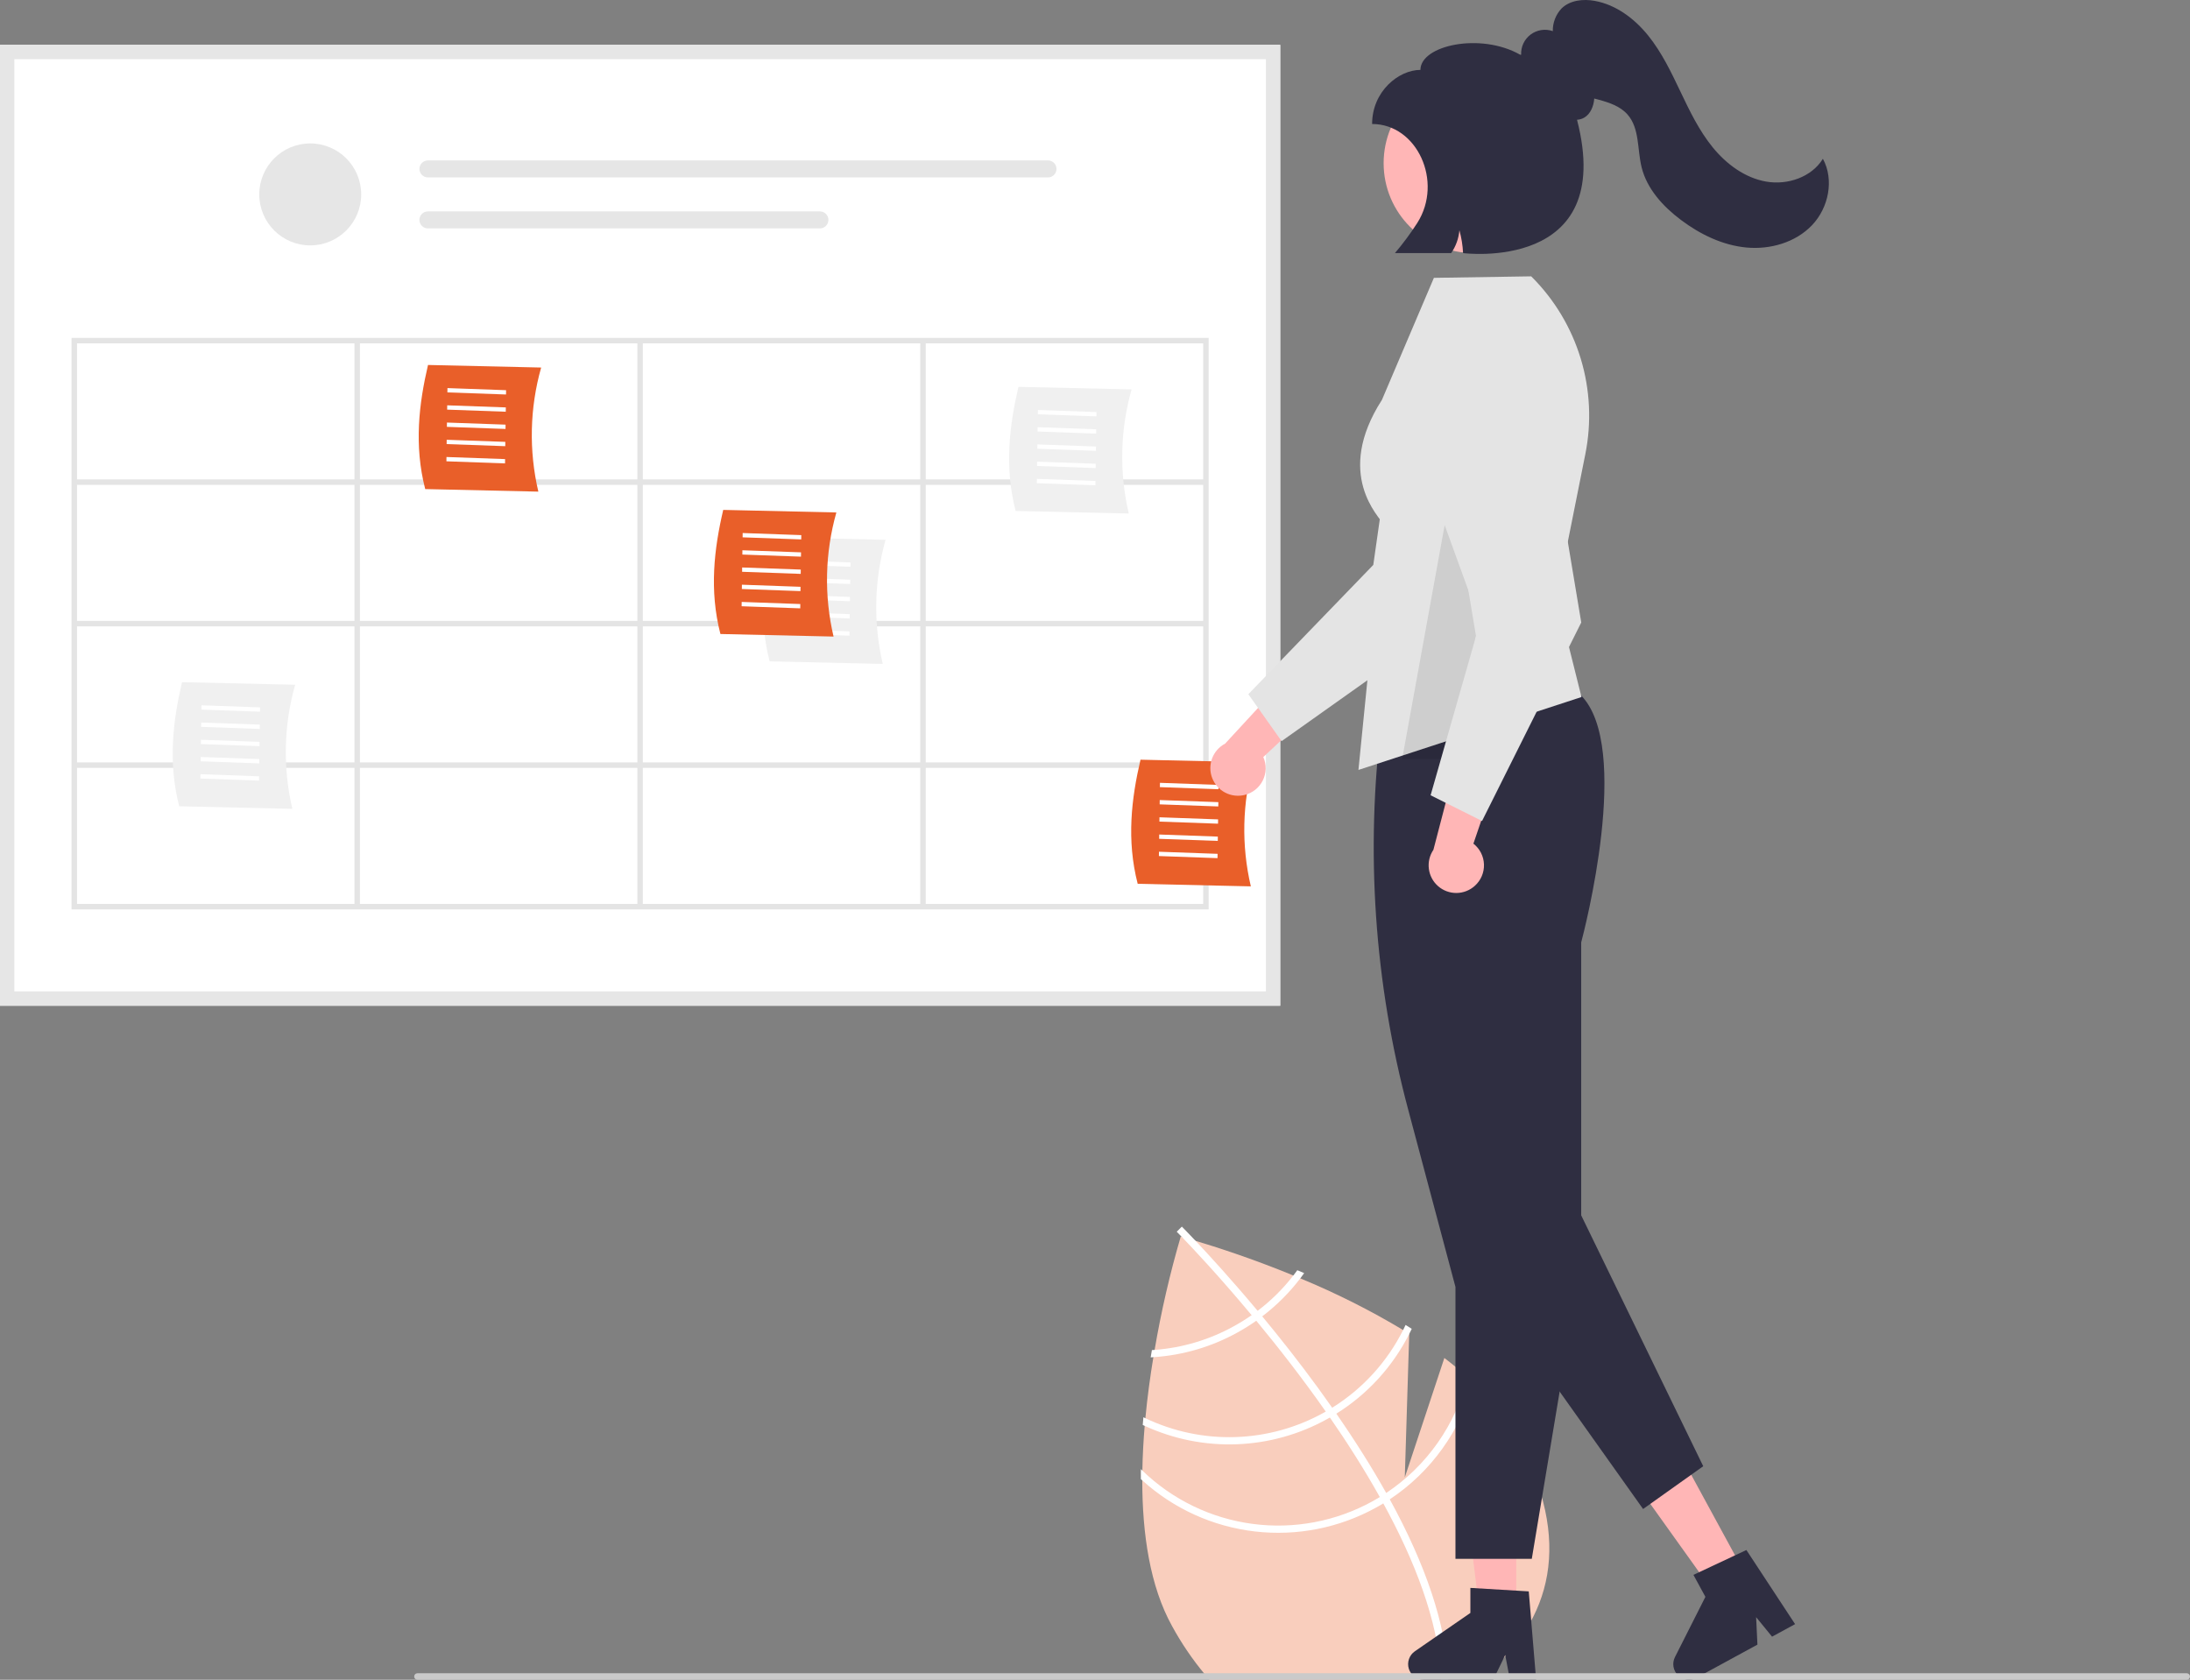 <svg width="468" height="359" viewBox="0 0 468 359" fill="none" xmlns="http://www.w3.org/2000/svg">
<rect x="0" y="0" width="468" height="359" fill="#808080" stroke="none"/>
<g clip-path="url(#clip0_765_127367)">
<path d="M317.631 357.854C317.175 358.244 316.704 358.623 316.229 358.998H258.475C258.144 358.623 257.812 358.244 257.486 357.854C254.819 354.654 252.472 351.201 250.477 347.544C245.735 338.998 244.102 327.794 244.102 316.384C244.102 315.687 244.106 314.99 244.121 314.293C244.174 311.092 244.352 307.886 244.616 304.733C244.664 304.185 244.712 303.642 244.765 303.099C245.192 298.576 245.793 294.173 246.475 290.059C246.561 289.535 246.648 289.016 246.739 288.501C248.129 280.33 249.993 272.246 252.321 264.291C252.321 264.291 252.398 264.31 252.547 264.349C252.975 264.469 253.998 264.752 255.502 265.199C259.643 266.43 267.42 268.91 276.389 272.597C276.879 272.794 277.374 273 277.874 273.212C285.462 276.342 292.806 280.032 299.847 284.252C300.284 284.517 300.717 284.786 301.149 285.055V285.094L300.203 315.745L308.658 290.227C310.382 291.539 312.03 292.899 313.601 294.308C314.033 294.692 314.466 295.086 314.884 295.495C318.453 298.768 321.498 302.569 323.915 306.766C336.564 329.582 331.256 346.357 317.631 357.854Z" fill="#F9CEBD"/>
<path d="M309.486 358.998H307.949C307.94 358.619 307.925 358.239 307.901 357.854C307.282 346.324 302.338 333.591 295.608 321.301C295.368 320.854 295.123 320.397 294.863 319.95C291.596 314.106 287.955 308.386 284.194 302.95C283.905 302.527 283.607 302.099 283.309 301.676C278.304 294.529 273.135 287.915 268.465 282.268C268.138 281.864 267.802 281.47 267.471 281.08C260.548 272.775 254.836 266.723 252.545 264.349C252.204 263.998 251.94 263.729 251.757 263.541C251.589 263.359 251.488 263.263 251.469 263.243L252.007 262.705L252.012 262.691L252.559 262.152C252.578 262.176 252.91 262.494 253.496 263.104C253.991 263.609 254.668 264.315 255.499 265.2C258.401 268.276 263.2 273.51 268.753 280.148C269.075 280.532 269.407 280.931 269.738 281.33C273.529 285.911 277.636 291.102 281.705 296.682C282.728 298.086 283.721 299.478 284.684 300.859C284.986 301.282 285.284 301.705 285.572 302.128C289.641 308.002 293.195 313.651 296.232 319.076L296.991 320.436C304.735 334.567 308.905 347.083 309.443 357.854C309.462 358.239 309.477 358.619 309.486 358.998Z" fill="white"/>
<path d="M277.235 271.471C276.961 271.85 276.682 272.225 276.389 272.595C274.186 275.436 271.62 277.975 268.756 280.146C268.338 280.454 267.91 280.771 267.473 281.079C266.281 281.911 265.046 282.681 263.774 283.386C258.533 286.306 252.721 288.051 246.739 288.5C246.547 288.519 246.35 288.534 246.158 288.543C246.071 289.058 245.99 289.572 245.898 290.096C246.091 290.086 246.283 290.077 246.475 290.057C252.811 289.645 258.976 287.827 264.523 284.737C265.881 283.983 267.197 283.159 268.468 282.266C268.9 281.963 269.323 281.646 269.741 281.329C272.804 279.001 275.54 276.27 277.874 273.211C278.152 272.841 278.426 272.466 278.695 272.091C278.196 271.879 277.711 271.673 277.235 271.471Z" fill="white"/>
<path d="M300.371 283.166C300.203 283.531 300.025 283.892 299.847 284.252C296.422 291.081 291.175 296.829 284.686 300.859C284.235 301.142 283.778 301.416 283.312 301.676C283.173 301.758 283.024 301.844 282.885 301.921C277.084 305.141 270.598 306.929 263.968 307.133C257.337 307.338 250.753 305.955 244.765 303.099C244.621 303.031 244.482 302.964 244.342 302.897C244.289 303.445 244.241 303.993 244.203 304.545C244.338 304.608 244.477 304.675 244.616 304.733C250.776 307.574 257.519 308.922 264.297 308.668C271.076 308.415 277.699 306.566 283.629 303.272C283.821 303.166 284.009 303.06 284.196 302.95C284.662 302.68 285.123 302.406 285.575 302.128C292.225 297.98 297.611 292.089 301.149 285.093C301.337 284.733 301.515 284.368 301.687 283.998C301.25 283.719 300.813 283.44 300.371 283.166Z" fill="white"/>
<path d="M313.855 293.215C313.773 293.58 313.691 293.945 313.6 294.306C311.129 304.452 304.928 313.295 296.234 319.074C295.787 319.377 295.326 319.665 294.865 319.949C294.37 320.247 293.875 320.545 293.366 320.823C285.541 325.157 276.532 326.861 267.666 325.685C258.8 324.509 250.546 320.515 244.12 314.291C244.009 314.19 243.904 314.085 243.798 313.979C243.798 314.695 243.793 315.402 243.803 316.113C243.899 316.204 244 316.296 244.101 316.382C250.791 322.447 259.211 326.266 268.179 327.305C277.148 328.343 286.216 326.549 294.115 322.174C294.624 321.895 295.124 321.607 295.609 321.299C296.08 321.02 296.536 320.732 296.993 320.434C305.811 314.597 312.178 305.72 314.883 295.493C314.974 295.147 315.065 294.801 315.147 294.45C314.729 294.027 314.292 293.628 313.855 293.215Z" fill="white"/>
<path d="M273.579 214.947H0V9.584H273.579V214.947Z" fill="white"/>
<path d="M66.296 52.445C72.31 52.445 77.186 47.567 77.186 41.55C77.186 35.532 72.31 30.654 66.296 30.654C60.282 30.654 55.406 35.532 55.406 41.55C55.406 47.567 60.282 52.445 66.296 52.445Z" fill="#E6E6E6"/>
<path d="M91.445 34.285C90.964 34.286 90.503 34.478 90.163 34.818C89.824 35.159 89.633 35.62 89.633 36.101C89.633 36.582 89.824 37.044 90.163 37.384C90.503 37.724 90.964 37.916 91.445 37.917H223.959C224.439 37.916 224.9 37.724 225.24 37.384C225.58 37.044 225.77 36.582 225.77 36.101C225.77 35.62 225.58 35.159 225.24 34.818C224.9 34.478 224.439 34.286 223.959 34.285H91.445Z" fill="#E6E6E6"/>
<path d="M91.444 45.182C90.962 45.181 90.5 45.371 90.159 45.711C89.818 46.051 89.626 46.512 89.625 46.994C89.624 47.475 89.814 47.938 90.154 48.279C90.493 48.62 90.955 48.812 91.436 48.813H175.213C175.452 48.814 175.688 48.767 175.908 48.676C176.129 48.585 176.329 48.451 176.498 48.283C176.667 48.114 176.801 47.914 176.893 47.693C176.984 47.473 177.031 47.236 177.031 46.998C177.031 46.759 176.984 46.522 176.893 46.302C176.801 46.081 176.667 45.881 176.498 45.712C176.329 45.544 176.129 45.41 175.908 45.319C175.688 45.228 175.452 45.181 175.213 45.182H91.444Z" fill="#E6E6E6"/>
<path d="M273.579 214.947H0V9.584H273.579V214.947ZM3.062 211.883H270.517V12.648H3.062V211.883Z" fill="#E6E6E6"/>
<path d="M15.289 72.211V194.357H258.285V72.211H15.289ZM257.117 102.455H197.828V73.38H257.117V102.455ZM137.371 102.455V73.38H196.66V102.455H137.371ZM196.66 103.624V132.7H137.371V103.624H196.66ZM136.203 102.455H76.914V73.38H136.203V102.455ZM136.203 103.624V132.7H76.914V103.624H136.203ZM75.746 132.7H16.457V103.624H75.746V132.7ZM75.746 133.868V162.944H16.457V133.868H75.746ZM76.914 133.868H136.203V162.944H76.914V133.868ZM136.203 164.113V193.188H76.914V164.113H136.203ZM137.371 164.113H196.66V193.188H137.371V164.113ZM137.371 162.944V133.868H196.66V162.944H137.371ZM197.828 133.868H257.117V162.944H197.828V133.868ZM197.828 132.7V103.624H257.117V132.7H197.828ZM75.746 73.38V102.455H16.457V73.38H75.746ZM16.457 164.113H75.746V193.188H16.457V164.113ZM197.828 193.188V164.113H257.117V193.188H197.828Z" fill="#E4E4E4"/>
<path d="M115.045 105.072L90.866 104.525C88.448 95.151 89.537 86.226 91.467 78.002L115.645 78.55C113.199 87.197 112.993 96.324 115.045 105.072Z" fill="#E95F29"/>
<path d="M95.609 83.864L95.622 82.943L108.149 83.391L108.135 84.311L95.609 83.864Z" fill="white"/>
<path d="M95.555 87.546L95.567 86.625L108.094 87.073L108.081 87.994L95.555 87.546Z" fill="white"/>
<path d="M95.5 91.227L95.513 90.307L108.039 90.755L108.027 91.675L95.5 91.227Z" fill="white"/>
<path d="M95.445 94.909L95.458 93.988L107.985 94.436L107.971 95.357L95.445 94.909Z" fill="white"/>
<path d="M95.398 98.59L95.411 97.67L107.938 98.118L107.924 99.039L95.398 98.59Z" fill="white"/>
<path d="M62.475 172.865L38.296 172.318C35.877 162.944 36.966 154.019 38.896 145.795L63.075 146.343C60.629 154.989 60.423 164.117 62.475 172.865Z" fill="#F0F0F0"/>
<path d="M43.039 151.657L43.052 150.736L55.578 151.184L55.565 152.104L43.039 151.657Z" fill="white"/>
<path d="M42.984 155.34L42.997 154.42L55.523 154.868L55.51 155.789L42.984 155.34Z" fill="white"/>
<path d="M42.93 159.022L42.943 158.102L55.469 158.55L55.456 159.47L42.93 159.022Z" fill="white"/>
<path d="M42.875 162.704L42.888 161.783L55.414 162.231L55.401 163.152L42.875 162.704Z" fill="white"/>
<path d="M42.828 166.385L42.841 165.465L55.368 165.913L55.354 166.834L42.828 166.385Z" fill="white"/>
<path d="M188.646 141.891L164.468 141.343C162.049 131.97 163.138 123.045 165.068 114.82L189.247 115.368C186.801 124.015 186.595 133.142 188.646 141.891Z" fill="#F0F0F0"/>
<path d="M169.211 120.682L169.224 119.762L181.75 120.209L181.737 121.13L169.211 120.682Z" fill="white"/>
<path d="M169.156 124.364L169.169 123.443L181.695 123.892L181.682 124.812L169.156 124.364Z" fill="white"/>
<path d="M169.102 128.047L169.115 127.127L181.641 127.575L181.628 128.496L169.102 128.047Z" fill="white"/>
<path d="M169.047 131.729L169.06 130.809L181.586 131.257L181.573 132.177L169.047 131.729Z" fill="white"/>
<path d="M169 135.411L169.013 134.49L181.539 134.938L181.526 135.859L169 135.411Z" fill="white"/>
<path d="M178.131 136.047L153.952 135.499C151.534 126.126 152.623 117.201 154.553 108.977L178.731 109.524C176.285 118.171 176.079 127.298 178.131 136.047Z" fill="#E95F29"/>
<path d="M158.695 114.838L158.708 113.918L171.235 114.366L171.221 115.286L158.695 114.838Z" fill="white"/>
<path d="M158.641 118.52L158.653 117.6L171.179 118.048L171.167 118.968L158.641 118.52Z" fill="white"/>
<path d="M158.586 122.202L158.599 121.281L171.125 121.73L171.113 122.65L158.586 122.202Z" fill="white"/>
<path d="M158.531 125.883L158.544 124.963L171.071 125.411L171.057 126.332L158.531 125.883Z" fill="white"/>
<path d="M158.484 129.567L158.497 128.646L171.024 129.095L171.01 130.015L158.484 129.567Z" fill="white"/>
<path d="M267.303 189.434L243.124 188.886C240.706 179.513 241.795 170.588 243.724 162.363L267.903 162.911C265.457 171.558 265.251 180.685 267.303 189.434Z" fill="#E95F29"/>
<path d="M247.867 168.225L247.881 167.305L260.407 167.753L260.393 168.673L247.867 168.225Z" fill="white"/>
<path d="M247.82 171.907L247.833 170.986L260.36 171.435L260.346 172.355L247.82 171.907Z" fill="white"/>
<path d="M247.766 175.59L247.779 174.67L260.305 175.118L260.292 176.038L247.766 175.59Z" fill="white"/>
<path d="M247.711 179.272L247.724 178.352L260.25 178.799L260.237 179.72L247.711 179.272Z" fill="white"/>
<path d="M247.656 182.954L247.669 182.033L260.196 182.481L260.182 183.402L247.656 182.954Z" fill="white"/>
<path d="M241.217 109.748L217.038 109.201C214.62 99.827 215.709 90.902 217.639 82.678L241.817 83.225C239.371 91.872 239.165 101 241.217 109.748Z" fill="#F0F0F0"/>
<path d="M221.781 88.54L221.794 87.619L234.321 88.067L234.307 88.987L221.781 88.54Z" fill="white"/>
<path d="M221.727 92.221L221.739 91.301L234.265 91.749L234.253 92.669L221.727 92.221Z" fill="white"/>
<path d="M221.672 95.903L221.685 94.982L234.211 95.431L234.198 96.351L221.672 95.903Z" fill="white"/>
<path d="M221.617 99.585L221.63 98.664L234.157 99.112L234.143 100.033L221.617 99.585Z" fill="white"/>
<path d="M221.57 103.266L221.583 102.346L234.11 102.794L234.096 103.714L221.57 103.266Z" fill="white"/>
<path d="M266.003 169.888C266.837 169.682 267.616 169.296 268.284 168.757C268.953 168.218 269.495 167.539 269.873 166.767C270.251 165.996 270.455 165.151 270.472 164.292C270.488 163.433 270.316 162.581 269.967 161.796L285.212 147.53L274.665 144.994L261.805 158.93C260.526 159.603 259.537 160.723 259.028 162.076C258.518 163.43 258.522 164.923 259.04 166.274C259.557 167.625 260.552 168.739 261.835 169.405C263.119 170.071 264.602 170.242 266.003 169.888Z" fill="#FFB6B6"/>
<path d="M273.875 158.397L266.766 148.367L293.471 120.732L299.672 77.171C299.978 75.018 300.755 72.958 301.946 71.139C303.138 69.32 304.715 67.786 306.566 66.645C308.416 65.504 310.496 64.785 312.655 64.539C314.815 64.292 317.003 64.525 319.063 65.219C322.782 66.478 325.85 69.162 327.594 72.681C329.338 76.201 329.616 80.269 328.366 83.993L312.545 130.956L273.875 158.397Z" fill="#E4E4E4"/>
<path d="M324.022 344.006L316.13 344.006L312.375 313.547L324.024 313.547L324.022 344.006Z" fill="#FFB6B6"/>
<path d="M328.267 359H322.667L321.667 353.71L319.107 359H304.253C303.541 359 302.848 358.772 302.274 358.35C301.701 357.928 301.277 357.333 301.065 356.653C300.853 355.973 300.864 355.243 301.097 354.57C301.329 353.896 301.77 353.315 302.356 352.91L314.218 344.714V339.365L326.694 340.11L328.267 359Z" fill="#2F2E41"/>
<path d="M372.712 335.97L365.779 339.744L347.93 314.785L358.162 309.215L372.712 335.97Z" fill="#FFB6B6"/>
<path d="M383.607 347.109L378.687 349.788L375.282 345.619L375.56 351.49L362.513 358.593C361.888 358.934 361.17 359.065 360.465 358.969C359.759 358.872 359.103 358.553 358.592 358.057C358.081 357.561 357.742 356.914 357.624 356.212C357.506 355.509 357.616 354.787 357.937 354.152L364.441 341.279L361.886 336.582L373.201 331.27L383.607 347.109Z" fill="#2F2E41"/>
<path d="M327.341 333.16H311.03V275.047L300.932 237.161C293.685 210.067 291.759 181.824 295.261 153.996L295.275 153.882L295.362 153.808C295.622 153.59 321.466 132.209 337.814 148.565C348.833 159.59 338.479 199.233 337.9 201.409V269.749L327.341 333.16Z" fill="#2F2E41"/>
<path d="M290.297 164.55L295.554 111.952C294.871 110.517 285.04 101.432 295.319 85.458L306.423 59.382L327.216 59.059L327.303 59.146C332.195 64.03 335.803 70.049 337.805 76.666C339.808 83.284 340.143 90.294 338.78 97.072L332.653 127.724L337.962 148.97L290.297 164.55Z" fill="#E4E4E4"/>
<path d="M317.617 275.348L351.125 322.504L363.979 313.36L335.994 255.822L317.617 275.348Z" fill="#2F2E41"/>
<path d="M314.88 54.083C325.484 54.083 334.08 45.482 334.08 34.872C334.08 24.263 325.484 15.662 314.88 15.662C304.276 15.662 295.68 24.263 295.68 34.872C295.68 45.482 304.276 54.083 314.88 54.083Z" fill="#FFB6B6"/>
<path opacity="0.1" d="M310.155 104.355L315.412 135.915L310.155 162.214H299.641L304.42 135.915L310.155 104.355Z" fill="black"/>
<path d="M315.177 189.31C315.816 188.736 316.321 188.029 316.657 187.239C316.993 186.448 317.152 185.593 317.123 184.735C317.093 183.876 316.875 183.034 316.486 182.269C316.096 181.503 315.543 180.833 314.866 180.304L321.602 160.537L311.104 163.268L306.317 181.621C305.504 182.817 305.159 184.271 305.347 185.705C305.534 187.139 306.241 188.455 307.333 189.403C308.425 190.351 309.827 190.865 311.272 190.848C312.718 190.831 314.107 190.284 315.177 189.31Z" fill="#FFB6B6"/>
<path d="M316.71 175.463L305.717 169.964L316.272 133.003L301.243 91.651C300.5 89.607 300.216 87.425 300.411 85.259C300.606 83.092 301.276 80.996 302.372 79.118C303.468 77.239 304.963 75.625 306.753 74.391C308.542 73.156 310.582 72.33 312.726 71.973C316.599 71.331 320.569 72.253 323.764 74.536C326.959 76.82 329.118 80.278 329.768 84.152L337.911 133.037L316.71 175.463Z" fill="#E4E4E4"/>
<path d="M467.997 358.303C467.997 358.394 467.979 358.485 467.944 358.569C467.91 358.654 467.858 358.731 467.794 358.795C467.729 358.86 467.652 358.911 467.568 358.946C467.484 358.981 467.393 358.999 467.302 358.998H89.203C89.019 358.998 88.842 358.925 88.711 358.795C88.581 358.664 88.508 358.487 88.508 358.303C88.508 358.118 88.581 357.942 88.711 357.811C88.842 357.681 89.019 357.607 89.203 357.607H467.302C467.486 357.608 467.662 357.681 467.793 357.812C467.923 357.942 467.996 358.119 467.997 358.303Z" fill="#CACACA"/>
<path d="M389.551 33.933C387.129 37.867 381.998 39.602 377.447 38.814C372.896 38.026 368.941 35.087 366.02 31.508C363.099 27.928 361.079 23.715 359.091 19.544C357.103 15.373 355.091 11.156 352.185 7.565C349.279 3.973 345.345 1.012 340.801 0.187C338.328 -0.262 335.526 0.034 333.722 1.785C332.478 3.097 331.798 4.846 331.83 6.654C331.044 6.377 330.201 6.298 329.377 6.423C328.552 6.549 327.772 6.875 327.103 7.374C326.435 7.873 325.899 8.528 325.544 9.283C325.188 10.038 325.024 10.868 325.065 11.701C324.997 11.7 324.931 11.696 324.864 11.696C316.396 6.879 303.544 9.677 303.544 14.937C298.897 14.937 293.219 19.528 293.219 26.499C302.827 26.499 308.481 38.816 302.872 47.647C301.424 49.9 299.828 52.053 298.094 54.094H310.109C311.117 52.647 311.725 50.959 311.872 49.201C312.313 50.798 312.577 52.439 312.658 54.094C312.658 54.094 345.477 58.325 337.006 25.595C337.567 25.567 338.112 25.402 338.594 25.114C339.873 24.343 340.57 22.711 340.692 21.056C341.008 21.141 341.324 21.225 341.639 21.309C343.897 21.919 346.242 22.71 347.792 24.462C350.411 27.424 349.86 31.92 350.811 35.759C351.958 40.388 355.39 44.132 359.201 46.996C363.297 50.074 368.081 52.411 373.18 52.897C378.278 53.382 383.704 51.831 387.236 48.12C390.769 44.41 391.999 38.434 389.551 33.933Z" fill="#2F2E41"/>
</g>
<defs>
<clipPath id="clip0_765_127367">
<rect width="468" height="359" fill="white"/>
</clipPath>
</defs>
</svg>
